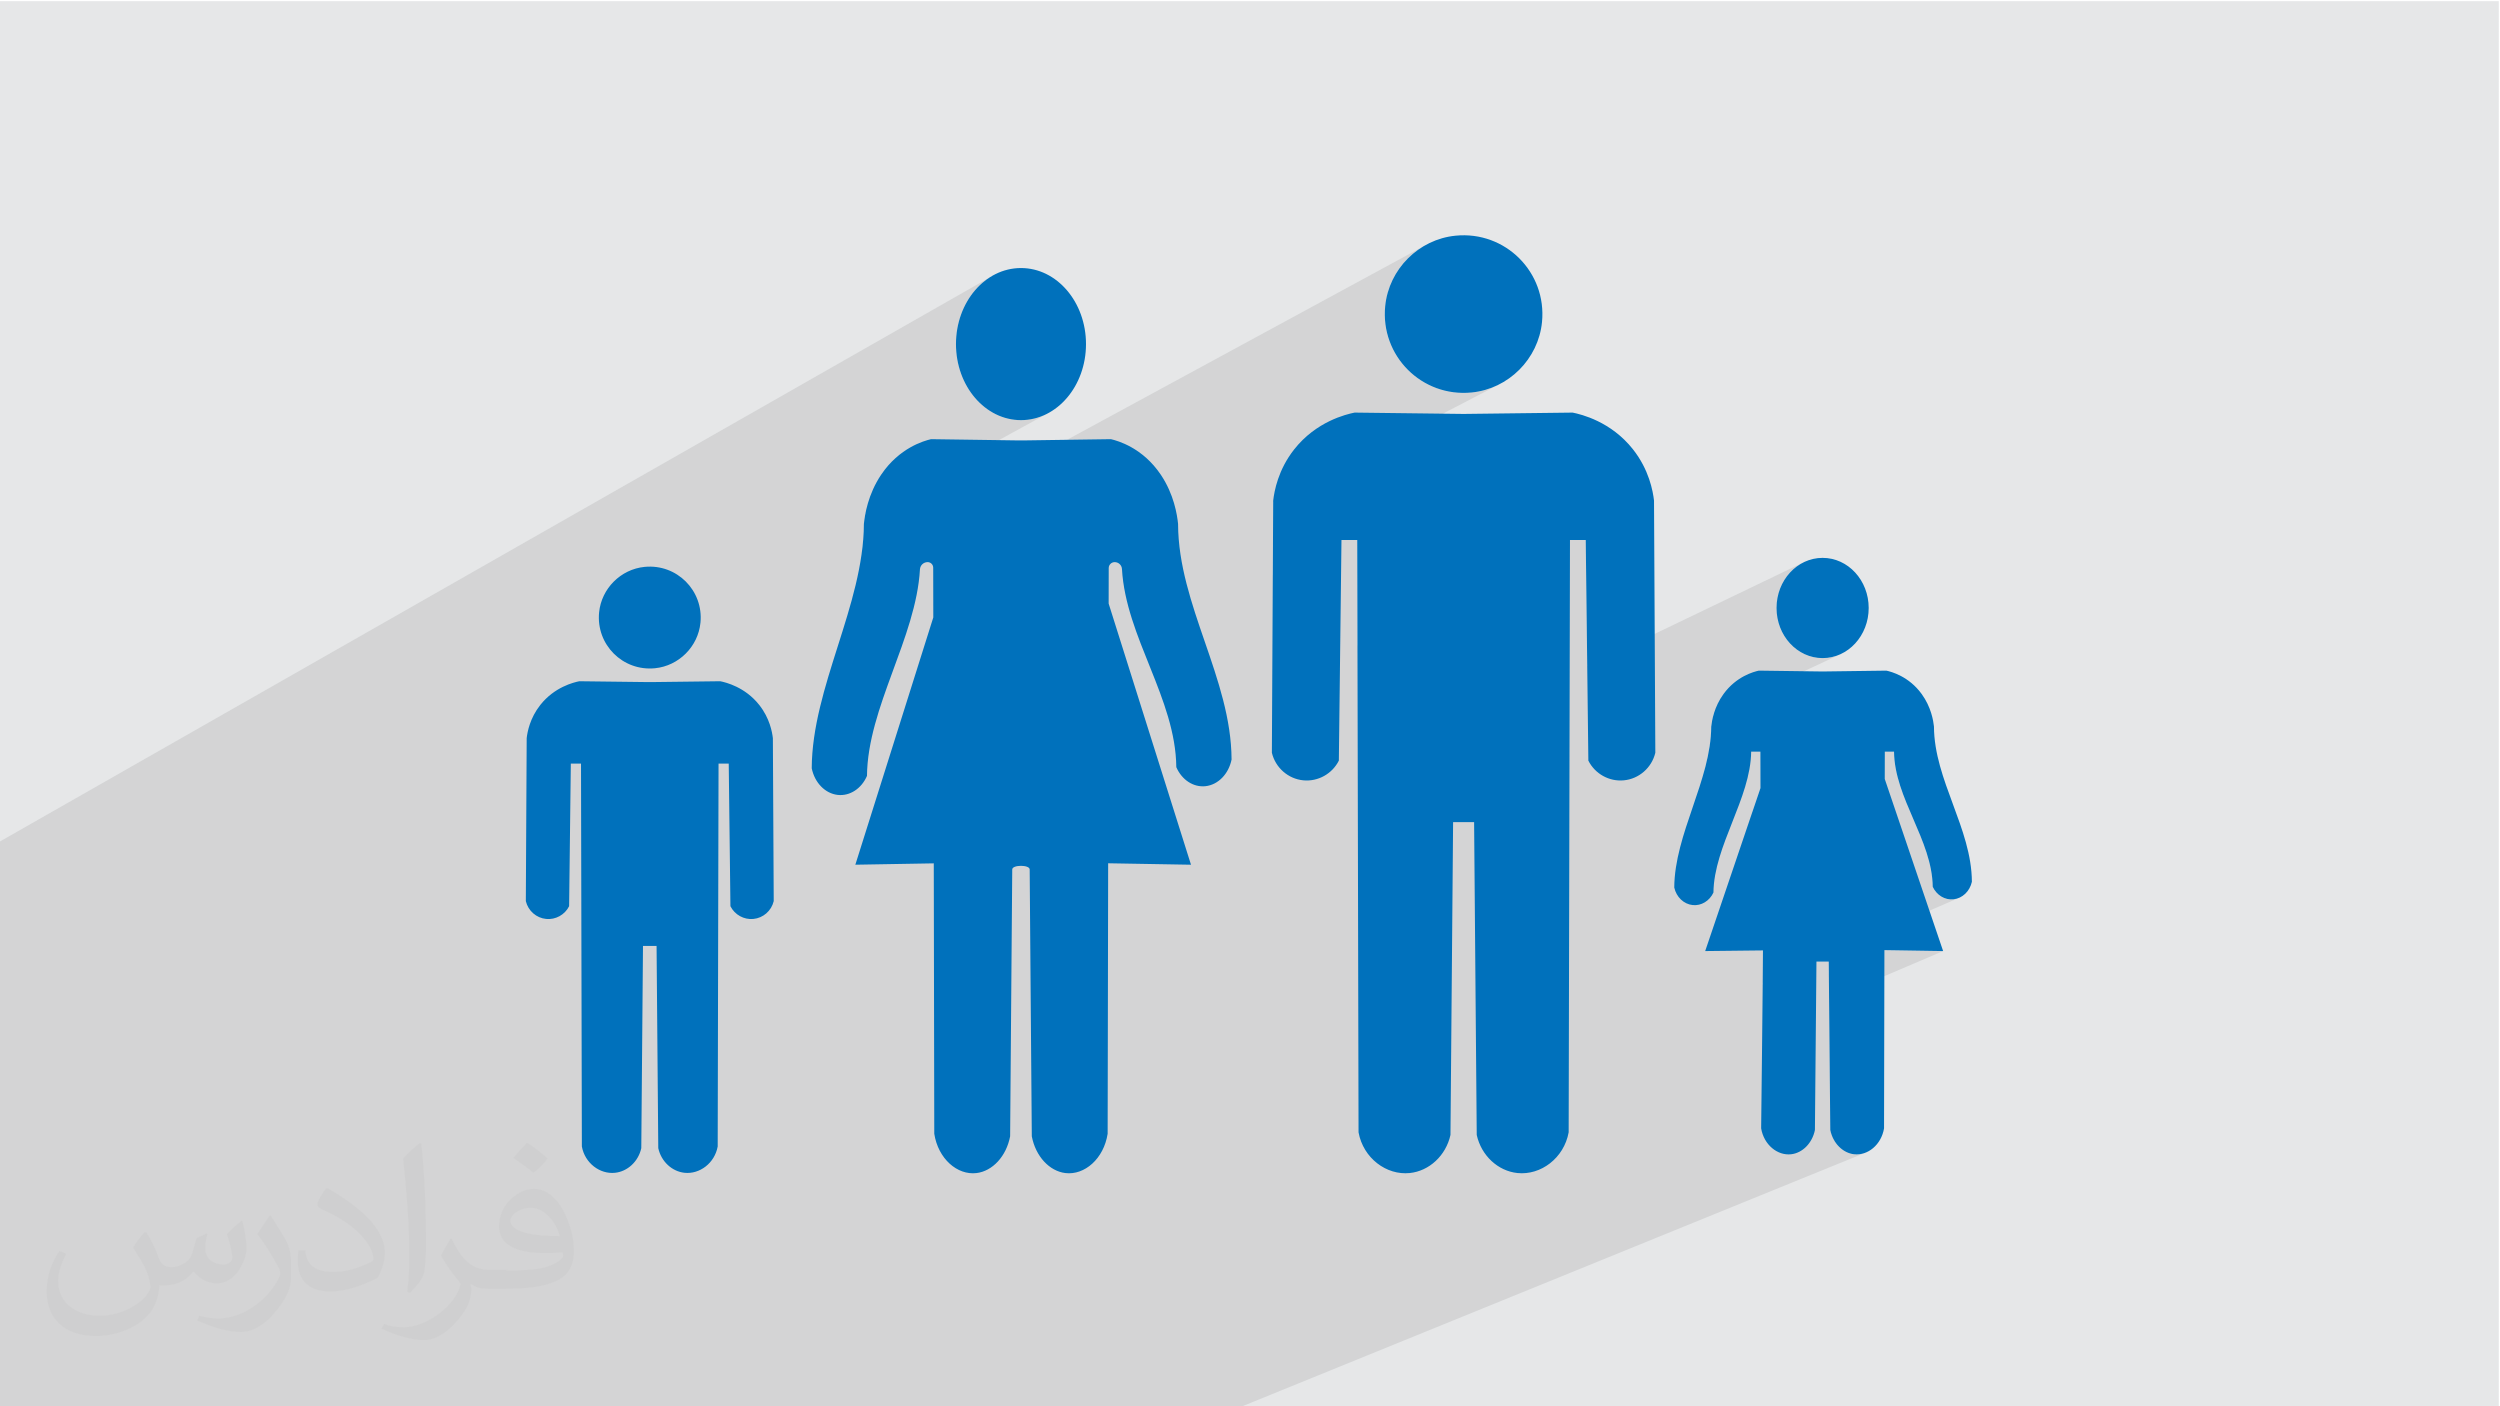 <?xml version="1.0" encoding="UTF-8"?>
<!DOCTYPE svg PUBLIC "-//W3C//DTD SVG 1.1//EN" "http://www.w3.org/Graphics/SVG/1.1/DTD/svg11.dtd">
<!-- Creator: CorelDRAW -->
<svg xmlns="http://www.w3.org/2000/svg" xml:space="preserve" width="3.703in" height="2.083in" version="1.1" style="shape-rendering:geometricPrecision; text-rendering:geometricPrecision; image-rendering:optimizeQuality; fill-rule:evenodd; clip-rule:evenodd"
viewBox="0 0 3703.33 2083.33"
 xmlns:xlink="http://www.w3.org/1999/xlink"
 xmlns:xodm="http://www.corel.com/coreldraw/odm/2003">
 <defs>
  <style type="text/css">
   <![CDATA[
    .fil0 {fill:#E6E7E8}
    .fil3 {fill:#0071BC;fill-rule:nonzero}
    .fil2 {fill:#373435;fill-opacity:0.031}
    .fil1 {fill:#373435;fill-opacity:0.102}
   ]]>
  </style>
 </defs>
 <g id="Layer_x0020_1">
  <polygon class="fil0" points="-1.67,1.74 3701.66,1.74 3701.66,2084.93 -1.67,2084.93 "/>
  <polygon class="fil1" points="327.98,2084.93 309.34,2084.93 304.12,2084.93 300.96,2084.93 288.31,2084.93 279.57,2084.93 275.34,2084.93 184.4,2084.93 179.31,2084.93 167.61,2084.93 160.32,2084.93 87.44,2084.93 58.13,2084.93 23.33,2084.93 8.75,2084.93 -1.67,2084.93 -1.67,2075.49 -1.67,2040.17 -1.67,2038.1 -1.67,2036.83 -1.67,2034.67 -1.67,2021.98 -1.67,1996.26 -1.67,1995.04 -1.67,1966.02 -1.67,1965.96 -1.67,1956.68 -1.67,1923.17 -1.67,1920.92 -1.67,1916.76 -1.67,1892.03 -1.67,1888.65 -1.67,1882.8 -1.67,1826.88 -1.67,1819.64 -1.67,1816.99 -1.67,1813.5 -1.67,1784.68 -1.67,1779.11 -1.67,1760.85 -1.67,1740.26 -1.67,1726.58 -1.67,1724.78 -1.67,1719.07 -1.67,1711.65 -1.67,1698.17 -1.67,1697.35 -1.67,1697.22 -1.67,1690.23 -1.67,1674.96 -1.67,1662.98 -1.67,1646.74 -1.67,1592.09 -1.67,1584.68 -1.67,1582.16 -1.67,1571.06 -1.67,1569.74 -1.67,1558.2 -1.67,1522.83 -1.67,1517.36 -1.67,1516.93 -1.67,1510.52 -1.67,1482.13 -1.67,1476.47 -1.67,1474.1 -1.67,1463.39 -1.67,1453.28 -1.67,1424.29 -1.67,1409.76 -1.67,1399.95 -1.67,1366.26 -1.67,1308.83 -1.67,1247.44 1466.48,410.68 1458.54,416.32 1451.12,422.81 1444.28,430.08 1438.06,438.08 1432.52,446.76 1427.69,456.04 1423.64,465.89 1420.4,476.24 1418.03,487.04 1416.57,498.23 1416.07,509.75 1416.57,521.27 1418.03,532.45 1420.4,543.25 1423.64,553.6 1427.69,563.45 1432.52,572.74 1438.06,581.41 1444.28,589.41 1451.12,596.68 1458.54,603.17 1466.48,608.81 1474.89,613.56 1483.74,617.34 1492.97,620.12 1502.54,621.83 1512.39,622.41 1522.23,621.83 1531.8,620.12 1541.02,617.34 1549.87,613.56 1282.04,760.26 1281.47,763.22 1280.83,767 1280.33,770.48 1279.93,773.61 1279.63,776.39 1279.37,787.66 1278.69,798.93 1277.61,810.22 1276.83,816.44 2108.9,364.72 2100.63,370.1 2092.86,376.14 2085.62,382.81 2078.96,390.04 2072.91,397.82 2067.53,406.09 2062.85,414.81 2058.91,423.94 2055.75,433.44 2053.42,443.26 2051.96,453.38 2051.47,460.26 2051.38,467.06 2051.67,473.78 2052.33,480.38 2053.36,486.87 2054.73,493.24 2056.45,499.48 2058.5,505.57 2060.87,511.5 2063.55,517.28 2066.52,522.87 2069.79,528.28 2073.34,533.49 2077.15,538.5 2081.23,543.28 2085.55,547.85 2090.11,552.17 2094.9,556.24 2099.91,560.06 2105.11,563.61 2110.52,566.88 2116.12,569.86 2121.89,572.54 2127.82,574.91 2133.91,576.96 2140.14,578.68 2146.51,580.05 2153,581.08 2159.61,581.74 2166.32,582.03 2173.12,581.94 2180,581.45 2190.12,579.99 2199.95,577.66 2209.45,574.5 2218.58,570.56 1885.99,743.73 1885.94,753.26 1885.88,764.93 1885.82,776.61 1885.76,788.28 1885.7,799.95 1885.63,811.63 1885.57,823.3 1885.51,834.98 1885.45,846.65 1885.43,851.98 1987.16,799.95 2010.5,799.95 2010.57,827.37 2010.63,854.8 2010.69,882.22 2010.75,909.64 2010.81,937.06 2010.85,956.43 2325.69,799.95 2349.03,799.95 2349.15,810.17 2349.27,820.38 2349.39,830.6 2349.52,840.81 2349.64,851.03 2349.76,861.24 2349.88,871.46 2350,881.67 2350.13,891.89 2350.25,902.1 2350.37,912.32 2350.49,922.54 2350.61,932.75 2350.73,942.96 2350.85,953.18 2350.98,963.39 2351.1,973.61 2351.22,983.82 2351.26,987.05 2673.37,832.29 2667.4,835.41 2661.77,839.13 2656.52,843.41 2651.67,848.2 2647.26,853.47 2643.33,859.19 2639.91,865.31 2637.04,871.8 2634.74,878.62 2633.06,885.73 2632.03,893.11 2631.67,900.7 2632.03,908.29 2633.06,915.66 2634.74,922.78 2637.04,929.6 2639.91,936.09 2643.33,942.21 2647.26,947.93 2651.67,953.2 2656.52,957.99 2661.77,962.26 2667.4,965.98 2673.37,969.11 2679.64,971.61 2686.18,973.44 2692.96,974.56 2699.94,974.94 2706.92,974.56 2713.7,973.44 2720.24,971.61 2726.52,969.11 2539,1056.76 2538.27,1059.2 2537.48,1062.21 2536.81,1065.06 2536.25,1067.74 2535.8,1070.23 2535.44,1072.52 2535.17,1074.58 2534.96,1076.41 2534.77,1083.83 2534.28,1091.27 2533.52,1098.7 2532.51,1106.14 2531.26,1113.59 2529.8,1121.03 2528.13,1128.48 2526.29,1135.94 2524.3,1143.39 2523.54,1146.05 2594.13,1113.53 2607.78,1113.53 2607.78,1116.91 2607.79,1120.28 2607.8,1123.66 2607.8,1127.04 2607.81,1130.41 2607.82,1133.79 2607.83,1137.16 2607.83,1140.54 2607.84,1143.91 2607.85,1147.29 2607.85,1150.67 2607.86,1154.04 2607.87,1157.41 2607.87,1160.79 2607.88,1164.16 2607.89,1167.54 2605.33,1175.08 2602.77,1182.62 2600.21,1190.17 2597.65,1197.71 2596.05,1202.43 2792.1,1113.53 2805.77,1113.53 2806,1120 2806.53,1126.43 2807.34,1132.83 2808.41,1139.19 2809.73,1145.5 2811.27,1151.8 2813.01,1158.06 2814.93,1164.3 2817.02,1170.51 2819.24,1176.7 2821.59,1182.88 2824.03,1189.05 2826.56,1195.2 2829.15,1201.34 2831.78,1207.48 2834.42,1213.62 2837.07,1219.75 2839.7,1225.89 2842.29,1232.04 2844.81,1238.19 2847.26,1244.35 2849.61,1250.53 2851.83,1256.72 2853.91,1262.94 2855.84,1269.18 2857.58,1275.44 2859.12,1281.73 2860.44,1288.05 2861.51,1294.41 2862.33,1300.8 2862.86,1307.23 2863.09,1313.7 2865.55,1318.14 2868.55,1322.06 2872.02,1325.41 2875.87,1328.16 2880.04,1330.26 2884.47,1331.67 2889.08,1332.35 2893.8,1332.26 2898.63,1331.34 2903.19,1329.62 2611.25,1455.84 2611.22,1458.92 2690.83,1424.52 2691.97,1424.52 2693.11,1424.52 2694.25,1424.52 2695.39,1424.52 2696.53,1424.52 2697.67,1424.52 2698.8,1424.52 2699.94,1424.52 2701.08,1424.52 2702.22,1424.52 2703.35,1424.52 2704.49,1424.52 2705.63,1424.52 2706.77,1424.52 2707.91,1424.52 2709.04,1424.52 2709.11,1434.75 2709.17,1442.94 2791.51,1407.54 2796.94,1407.63 2802.38,1407.71 2807.81,1407.8 2813.25,1407.89 2818.69,1407.98 2824.13,1408.06 2829.56,1408.15 2835,1408.24 2840.44,1408.33 2845.87,1408.42 2851.31,1408.5 2856.75,1408.59 2862.19,1408.68 2867.62,1408.77 2873.06,1408.85 2878.5,1408.94 2709.49,1481.09 2709.54,1487.35 2709.61,1494.95 2709.69,1502.29 2709.76,1509.41 2709.83,1516.35 2709.9,1523.13 2709.97,1529.78 2710.04,1536.34 2710.11,1542.83 2710.19,1549.3 2710.26,1555.76 2710.33,1562.26 2710.4,1568.81 2710.47,1575.47 2710.54,1582.24 2710.61,1589.18 2710.69,1596.3 2710.76,1603.65 2710.83,1611.24 2710.9,1619.12 2710.97,1627.31 2711.04,1635.85 2711.11,1644.76 2711.19,1654.08 2711.26,1663.85 2711.33,1674.08 2713.29,1681.15 2716.15,1687.66 2719.8,1693.52 2724.15,1698.64 2729.1,1702.93 2734.56,1706.31 2740.42,1708.68 2746.6,1709.96 2750.38,1710.18 2754.14,1709.97 2757.85,1709.36 2761.49,1708.35 2765.03,1706.98 1836.22,2084.93 1825.95,2084.93 1742.42,2084.93 1739.54,2084.93 1712.48,2084.93 1612.81,2084.93 1444.06,2084.93 1425.09,2084.93 1295.02,2084.93 1283.17,2084.93 1276.53,2084.93 1246.39,2084.93 1216.11,2084.93 1178.43,2084.93 1170.44,2084.93 1162.45,2084.93 1156.19,2084.93 1153.37,2084.93 1090.11,2084.93 1076.89,2084.93 1059.7,2084.93 986.82,2084.93 844.9,2084.93 836.89,2084.93 816.22,2084.93 801.47,2084.93 763.3,2084.93 683.59,2084.93 678.89,2084.93 661.17,2084.93 649.84,2084.93 643.35,2084.93 595.35,2084.93 502.73,2084.93 497.06,2084.93 485.74,2084.93 411.1,2084.93 405.19,2084.93 370.67,2084.93 339.39,2084.93 330.41,2084.93 "/>
  <path class="fil2" d="M217.02 1826.24c7,11 12,21 16,32 3,7 5,19 21,19 5,0 11,-1 17,-5 7,-3 12,-9 14,-17l6 -21 15 -7 1 1c-2,8 -3,16 -3,21 0,18 15,24 27,24 7,0 13,-4 13,-10 0,-8 -4,-23 -8,-35 7,-7 14,-14 22,-20l1 1c4,15 6,30 6,40 0,10 -4,20 -8,27 -7,14 -20,25 -36,25 -12,0 -25,-6 -34,-17l-1 0c-9,11 -22,20 -43,20l-7 0c-1,14 -4,24 -9,33 -13,25 -50,42 -85.01,42 -49,0 -73.01,-28 -73.01,-66 0,-23 8,-45 19,-60l10 4c-7,14 -12,27 -12,40 0,35 29,52 62,52 31,0 68.01,-19 75.01,-42 -3,-25 -12,-36 -26,-59 4,-7 10,-15 17,-23l1 0 0 0 0 0 2 1 0 0 0 0 0.02 -0.01zm564.05 -133.01c10,6 20,14 30,23 -6,8 -12,15 -21,21 -10,-8 -20,-15 -30,-22 7,-8 14,-15 20,-22l0 0 0 0 1 0 0 0 0 -0zm5 96.01c-17,0 -30,11 -30,19 0,17 33,23 73.01,23 -5,-20 -22,-42 -43,-42zm-37 93.01c22,0 41,-1 55,-4 16,-4 30,-12 30,-18 0,-2 0,-3 -1,-5 -9,1 -19,1 -29,1 -29,0 -52,-7 -61,-23 -2,-5 -4,-10 -4,-16 0,-16 7,-32 19,-42 10,-9 21,-14 33,-14 20,0 37,16 48,42 6,14 11,30 11,51 0,14 -4,25 -12,34 -16,15 -45,21 -90.01,21l-20 0 0 0 -5 0c-11,0 -19,-2 -25,-7l-1 0c0,3 1,5 1,7 0,10 -3,23 -10,33 -20,30 -42,43 -60,43 -19,0 -42,-7 -63,-17l4 -7c7,3 16,5 29,5 34,0 78.01,-33 84.01,-64 -1,-3 -4,-6 -7,-10 -10,-12 -16,-22 -22,-32 5,-10 10,-18 14,-25l2 0c14,29 28,46 57,46l5 0 0 0 21 0 0 0 0 0 -3 1 0 0 0 0 -0 -0zm-146.01 31c2,-14 3,-29 3,-43l0 -21c0,-39 -5,-96.01 -9,-133.01 7,-8 17,-17 25,-23l2 1c5,47 7,101.01 7,151.01 0,13 -1,26 -2,35 -1,12 -8,21 -22,35l-3 -1 0 0 0 0 -1 -1 0 0 0 0 -0 0zm-151.02 -62.01c1,18 10,33 41,33 20,0 36,-5 55,-14 3,-1 5,-3 5,-5 0,-12 -9,-27 -24,-41 -14,-13 -34,-25 -51,-32 -6,-3 -8,-5 -8,-8 0,-5 7,-16 13,-24l2 0c20,11 43,27 60,44 15,16 25,33 25,51 0,13 -4,26 -11,38 -22,11 -46,20 -70.01,20 -29,0 -48,-14 -48,-45 0,-3 0,-9 1,-16l10 0 0 0 0 0 0 -1 0 0 0 0 0 0zm-52 -52l18 29c7,11 13,22 13,41l0 24c0,19 -12,39 -32,60 -15,14 -29,20 -42,20 -19,0 -40,-6 -65,-17l3 -7c8,2 17,4 28,4 36,0 72.01,-26 89.01,-58 2,-4 3,-7 3,-9 0,-4 -2,-8 -4,-11 -9,-17 -19,-33 -30,-47 6,-9 12,-18 18,-27l1 0 0 -2 0 0 0 0 0 -0z"/>
  <path class="fil3" d="M2864.93 1076.41c-0.97,-9.08 -4.3,-29.07 -18.2,-48.26 -19.06,-26.29 -44.91,-33.01 -52.35,-34.65 -30.72,0.41 -61.44,0.83 -92.17,1.24l-4.56 0c-30.71,-0.41 -61.44,-0.82 -92.16,-1.24 -7.44,1.64 -33.29,8.36 -52.35,34.65 -13.9,19.18 -17.23,39.17 -18.2,48.26 -0.38,79.19 -54.38,159.22 -54.76,238.42 3.11,14.16 14.15,24.62 27.31,25.98 12.68,1.32 24.92,-6.07 30.72,-18.55 0.76,-69.3 55.13,-139.43 55.89,-208.73l13.65 0c0.04,18.01 0.07,36.02 0.11,54.01 -27.3,80.47 -54.58,160.94 -81.87,241.41 20.17,-0.32 65.42,-0.65 85.59,-0.97 0,33.06 -2.68,263.64 -2.68,263.64 4.06,24.32 24.15,40.64 44.38,38.36 16.79,-1.89 31.29,-16.35 35.27,-35.89 0.76,-111.78 1.52,-137.79 2.27,-249.56 3.04,0 6.08,0 9.11,0 3.04,0 6.07,0 9.1,0 0.76,111.77 1.52,137.78 2.28,249.56 3.96,19.53 18.47,34 35.27,35.89 20.22,2.28 40.3,-14.04 44.38,-38.36 0.15,-80.16 0.32,-160.3 0.49,-240.46 0.01,-7.87 0.03,-15.73 0.04,-23.6 28.99,0.46 57.99,0.94 86.99,1.4l-86.48 -254.95 0.08 -40.46 13.67 0c0.75,69.3 56.56,130.88 57.32,200.18 5.8,12.49 18.04,19.87 30.71,18.56 13.17,-1.36 24.21,-11.84 27.31,-25.98 -0.38,-79.2 -55.81,-150.68 -56.19,-229.87zm-1119.79 -300.02c-1.38,-13.78 -6.07,-44.12 -25.68,-73.23 -26.89,-39.88 -63.34,-50.09 -73.85,-52.57 -43.34,0.63 -86.68,1.25 -130.02,1.87l-6.42 0c-43.33,-0.63 -86.67,-1.25 -130.01,-1.87 -10.51,2.49 -46.96,12.69 -73.85,52.57 -19.62,29.11 -24.3,59.45 -25.68,73.23 -0.53,120.18 -76.7,241.62 -77.24,361.79 4.38,21.48 19.96,37.37 38.52,39.44 17.87,1.98 35.15,-9.22 43.33,-28.17 1.03,-101.59 72.65,-204.34 78.48,-306 0.35,-6.03 5.34,-10.72 11.37,-10.72 4.56,0 8.26,3.69 8.26,8.25 0.05,24.57 0.09,49.13 0.14,73.7 -38.5,122.11 -77,244.21 -115.49,366.33 38.73,-0.68 77.45,-1.35 116.18,-2.02 0.02,11.07 0.05,22.12 0.07,33.18 0.23,122.47 0.46,244.94 0.69,367.43 5.73,36.9 34.07,61.67 62.6,58.21 23.69,-2.87 44.16,-24.83 49.77,-54.46 1.04,-165.34 2.07,-229.99 3.12,-395.35 0.05,-7.1 25.81,-7.1 25.84,0 1.04,165.35 2.09,230.01 3.14,395.35 5.6,29.63 26.07,51.59 49.75,54.46 28.53,3.45 56.88,-21.31 62.6,-58.21 0.24,-121.64 0.46,-243.27 0.7,-364.89 0.02,-11.94 0.05,-23.89 0.06,-35.83 40.91,0.71 81.81,1.43 122.72,2.14l-121.99 -386.9 0.1 -52.56c0.01,-4.87 3.96,-8.82 8.84,-8.82 5.71,0 10.46,4.44 10.78,10.14 5.74,101.06 79.48,191.85 80.52,293.61 8.19,18.95 25.46,30.16 43.35,28.17 18.57,-2.07 34.13,-17.96 38.52,-39.44 -0.54,-120.17 -78.72,-228.64 -79.26,-348.81zm-232.75 -153.98c53.19,0 96.31,-50.44 96.31,-112.66 0,-62.22 -43.12,-112.67 -96.31,-112.67 -53.2,0 -96.31,50.44 -96.31,112.67 0,62.22 43.12,112.66 96.31,112.66zm659.59 -9.24c52.55,-0.65 105.08,-1.3 157.6,-1.94 12.73,2.57 56.9,13.15 89.48,54.48 23.79,30.17 29.46,61.59 31.13,75.87 0.66,124.53 1.3,249.04 1.94,373.57 -5.31,22.26 -24.19,38.73 -46.69,40.87 -21.67,2.06 -42.61,-9.55 -52.53,-29.19 -1.3,-108.96 -2.59,-217.92 -3.89,-326.88l-23.34 0c-0.65,292.5 -1.31,585.02 -1.95,877.52 -6.94,38.22 -41.3,63.89 -75.87,60.31 -28.72,-2.97 -53.52,-25.71 -60.31,-56.42 -1.3,-175.76 -2.59,-287.7 -3.89,-463.47 -5.18,0 -25.93,0 -31.13,0 -1.28,175.77 -2.59,287.72 -3.89,463.47 -6.8,30.71 -31.59,53.45 -60.3,56.42 -34.59,3.59 -68.93,-22.09 -75.89,-60.31 -0.64,-292.51 -1.28,-585.02 -1.94,-877.52l-23.35 0c-1.28,108.96 -2.59,217.92 -3.89,326.88 -9.92,19.63 -30.86,31.24 -52.53,29.19 -22.5,-2.13 -41.36,-18.61 -46.69,-40.87 0.64,-124.53 1.3,-249.04 1.95,-373.57 1.67,-14.29 7.35,-45.71 31.13,-75.87 32.58,-41.33 76.77,-51.91 89.5,-54.48 52.53,0.65 105.06,1.29 157.59,1.94l7.76 0zm112.26 -135.95c7.32,-73.84 -54.22,-135.39 -128.05,-128.07 -54.62,5.41 -98.81,49.6 -104.23,104.23 -7.31,73.84 54.21,135.39 128.05,128.07 54.64,-5.41 98.81,-49.61 104.23,-104.23zm-1319.25 533.25c33.97,-0.42 67.92,-0.84 101.88,-1.26 8.23,1.67 36.78,8.5 57.84,35.22 15.37,19.5 19.04,39.81 20.12,49.05 0.43,80.5 0.84,160.98 1.26,241.48 -3.43,14.39 -15.63,25.04 -30.18,26.41 -14.01,1.33 -27.54,-6.17 -33.96,-18.86 -0.84,-70.43 -1.67,-140.86 -2.52,-211.3l-15.09 0c-0.42,189.07 -0.84,378.16 -1.26,567.24 -4.48,24.7 -26.7,41.3 -49.04,38.98 -18.57,-1.93 -34.59,-16.62 -38.99,-36.47 -0.84,-113.61 -1.67,-185.98 -2.52,-299.59 -3.35,0 -16.76,0 -20.12,0 -0.83,113.61 -1.67,185.98 -2.52,299.59 -4.39,19.85 -20.42,34.55 -38.98,36.47 -22.36,2.31 -44.56,-14.28 -49.06,-38.98 -0.41,-189.08 -0.82,-378.16 -1.26,-567.24l-15.09 0c-0.83,70.44 -1.67,140.87 -2.52,211.3 -6.41,12.69 -19.94,20.2 -33.95,18.86 -14.54,-1.38 -26.74,-12.02 -30.18,-26.41 0.41,-80.49 0.84,-160.98 1.26,-241.48 1.08,-9.24 4.75,-29.55 20.12,-49.05 21.07,-26.72 49.63,-33.55 57.86,-35.22 33.95,0.42 67.91,0.84 101.86,1.26l5.02 0zm1734.95 -35.53c37.7,0 68.27,-33.24 68.27,-74.25 0,-41.01 -30.57,-74.24 -68.27,-74.24 -37.71,0 -68.27,33.24 -68.27,74.24 0,41 30.56,74.25 68.27,74.25zm-1662.39 -52.35c4.74,-47.73 -35.05,-87.52 -82.77,-82.79 -35.31,3.5 -63.87,32.06 -67.38,67.37 -4.72,47.73 35.05,87.51 82.77,82.79 35.32,-3.5 63.87,-32.07 67.37,-67.37z"/>
 </g>
</svg>
